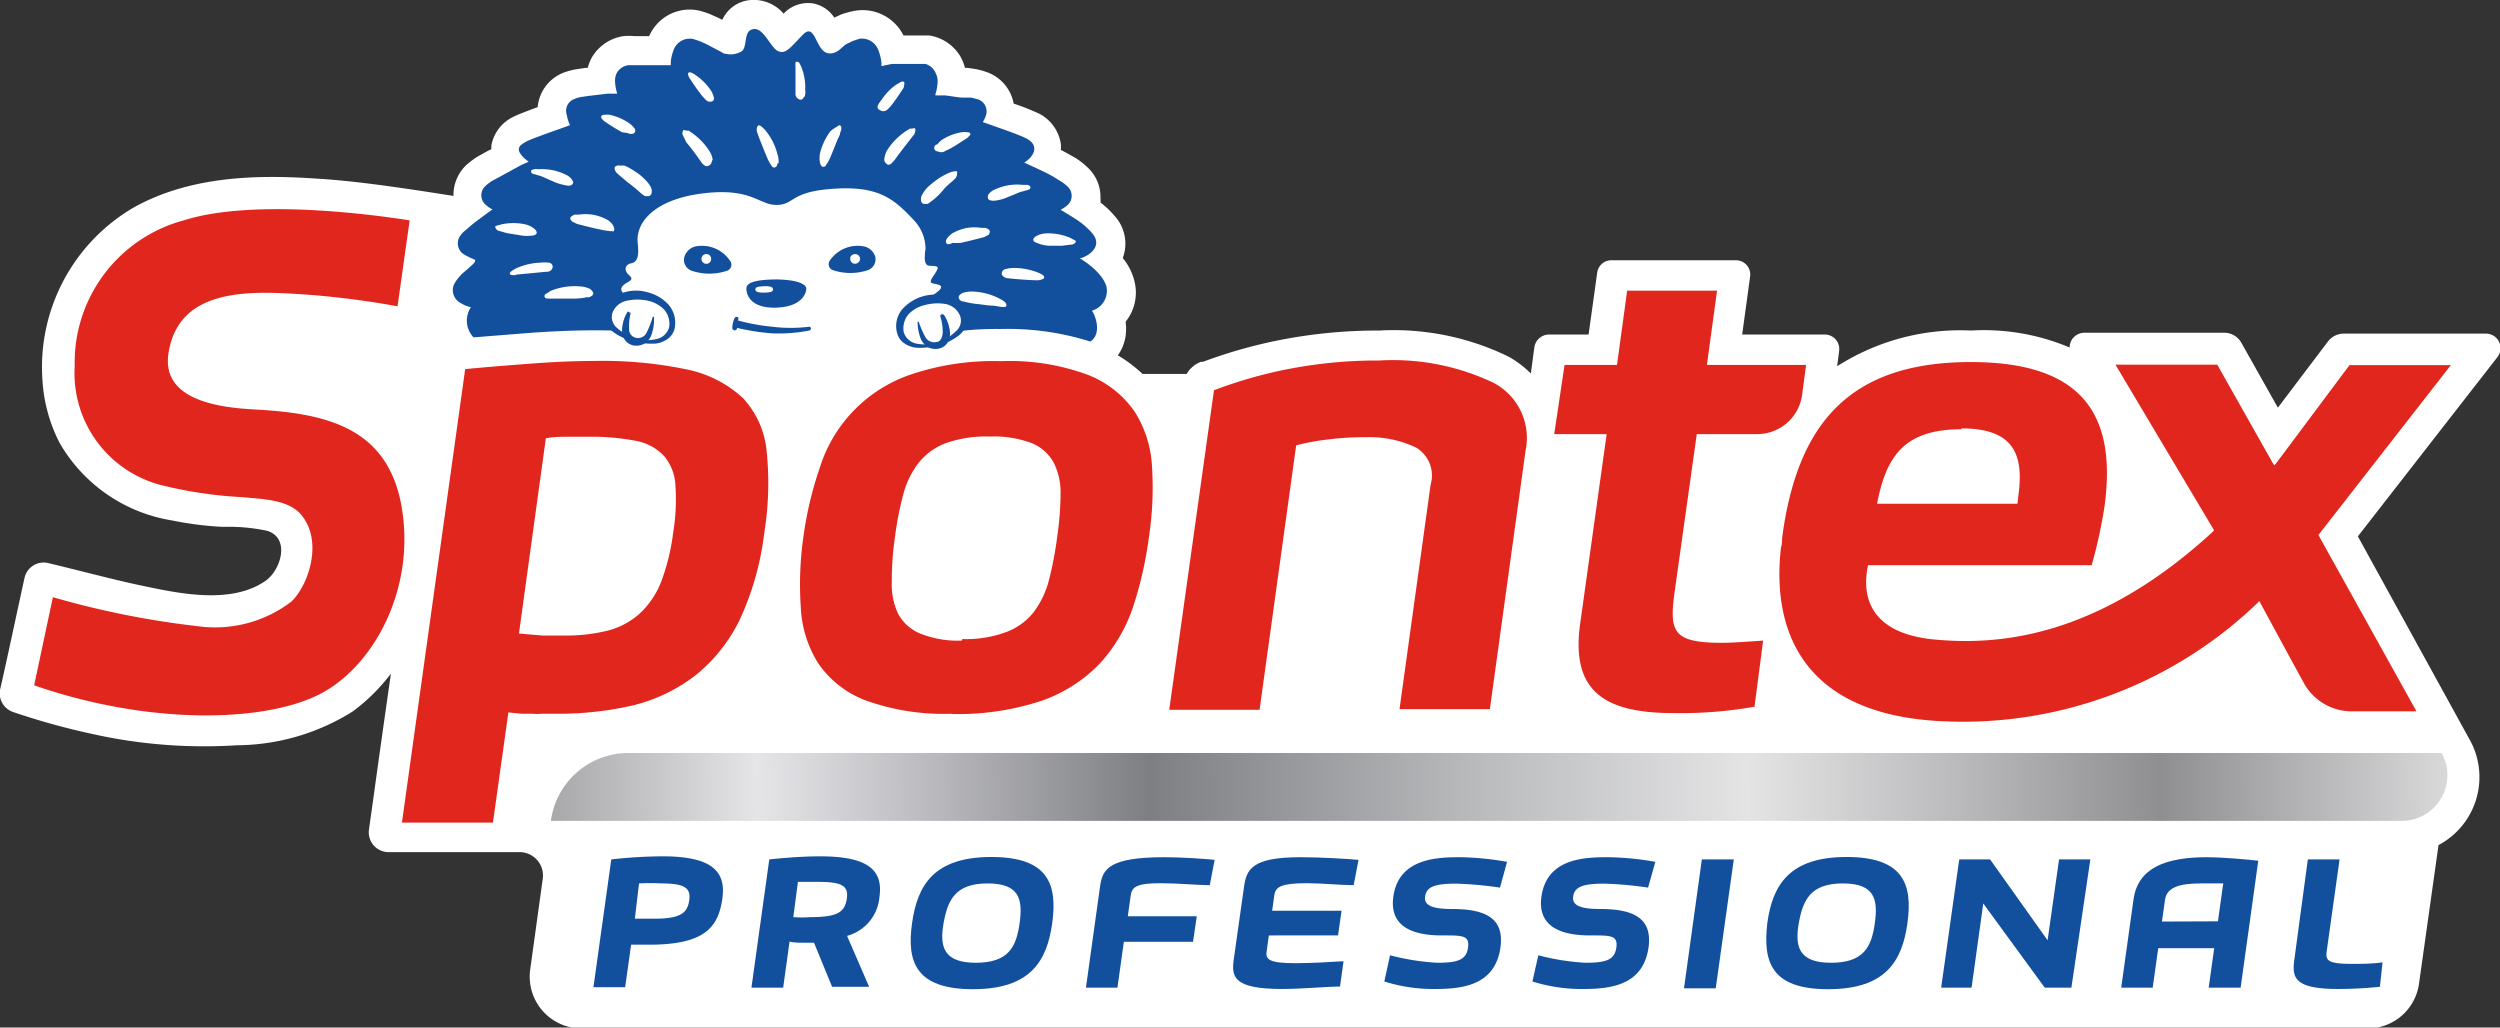 <svg id="Logo_baseline_UK" data-name="Logo + baseline UK" xmlns="http://www.w3.org/2000/svg" xmlns:xlink="http://www.w3.org/1999/xlink" viewBox="0 0 113.45 46.63">
  <rect x="0" y="0" width="113.45" height="46.63" fill="#333333" stroke="none"/>
  <defs>
    <style>
      .cls-1 {
        fill: #fff;
      }

      .cls-2 {
        fill: url(#Dégradé_sans_nom_2);
      }

      .cls-3 {
        fill: #e1261d;
      }

      .cls-4 {
        fill: #12509e;
      }
    </style>
    <linearGradient id="Dégradé_sans_nom_2" data-name="Dégradé sans nom 2" x1="25" y1="36.04" x2="118.64" y2="35.34" gradientUnits="userSpaceOnUse">
      <stop offset="0" stop-color="#a8a8aa"/>
      <stop offset="0.1" stop-color="#e5e5e8"/>
      <stop offset="0.17" stop-color="#c2c2c6"/>
      <stop offset="0.29" stop-color="#7e7f83"/>
      <stop offset="0.45" stop-color="#babbbd"/>
      <stop offset="0.58" stop-color="#e4e4e5"/>
      <stop offset="0.68" stop-color="#bbbbbd"/>
      <stop offset="0.78" stop-color="#8f8f92"/>
      <stop offset="0.92" stop-color="#d9d9da"/>
      <stop offset="1" stop-color="#fff"/>
    </linearGradient>
  </defs>
  <g>
    <path class="cls-1" d="M36.32,19.49l-.75,0c-.64-.05-1.43-.49-3.82-2-.66-.41-1.55-1-1.88-1.12A24.13,24.13,0,0,0,27,16.23c-.86,0-1.83,0-2.9.11l-2.48.2-.6.06-.42-.42a2.39,2.39,0,0,1-.69-1.62,1.91,1.91,0,0,1-.42-2.39,2.73,2.73,0,0,1,.21-.3A1.86,1.86,0,0,1,19.78,10a2.28,2.28,0,0,1,.45-.51,4.06,4.06,0,0,1,.35-.3h0a2.36,2.36,0,0,1,0-.28,1.88,1.88,0,0,1,.57-1.41,3.72,3.72,0,0,1,.55-.41l.45-.25.15-.07a1.09,1.09,0,0,1,0-.18,1.8,1.8,0,0,1,1-1.29c.18-.09.48-.21,1.1-.44A1.85,1.85,0,0,1,25.57,3.3a3,3,0,0,1,.6-.16l.39-.06.11,0a2.35,2.35,0,0,1,.17-.44,2,2,0,0,1,1.45-1,2.47,2.47,0,0,1,.5,0h.41l.26,0A2,2,0,0,1,31.72.48a4,4,0,0,1,.52.17l.36.16.18.09A1.53,1.53,0,0,1,34.09,0a1.78,1.78,0,0,1,1.47.62,1.52,1.52,0,0,1,1.3-.47,1.47,1.47,0,0,1,1,.65l.3-.14A3.86,3.86,0,0,1,38.74.5,2.07,2.07,0,0,1,41,1.61h.67l.5,0a2,2,0,0,1,1.44,1,2.07,2.07,0,0,1,.18.47h.11l.4.06a3.09,3.09,0,0,1,.6.18A1.87,1.87,0,0,1,46,4.7a11.43,11.43,0,0,1,1.14.45,1.85,1.85,0,0,1,1,1.38,1.1,1.1,0,0,1,0,.27l.15.08.45.25a3,3,0,0,1,.56.42A1.83,1.83,0,0,1,49.94,9a1.23,1.23,0,0,1,0,.19c.13.1.24.2.33.28a5.16,5.16,0,0,1,.38.41,1.86,1.86,0,0,1,.3,1.83,2.61,2.61,0,0,1,.53,1.05,2.1,2.1,0,0,1-.4,1.84,2.29,2.29,0,0,1,0,.64,2,2,0,0,1-.86,1.38l-.53.35-.61-.21a11.19,11.19,0,0,0-3.64-.49,12,12,0,0,0-4.15.62l-.26.1A5.09,5.09,0,0,1,36.32,19.49Zm-.47-2.59A2.82,2.82,0,0,0,39,15.26l.21-.34.35-.16c.28-.13.53-.24.77-.33a14.53,14.53,0,0,1,5.06-.79,18,18,0,0,1,2.16.12l-.13-.15,1.26-.55a2.44,2.44,0,0,0-.33-.23L42,9.15l4.26.77-.85-.5,1.14-.56-.3-.14L43.92,7.63,44.81,7l-.13,0-2-.7.37-.64-.33,0-2-.21.38-1.19-.56,0-1.7.11-.08-1a1.89,1.89,0,0,1-1.52.32,1.82,1.82,0,0,1-.75-.37,1.64,1.64,0,0,1-1.73.2,1.38,1.38,0,0,1-.33-.2,2.18,2.18,0,0,1-1.84.35l-.12,0-.11,0-.28-.13-.33-.16-.08,0L31.6,4.3l-1.71-.12-.54,0,.39,1.18-2,.21-.4,0,.47.8-1.95.68.73.52L24.19,8.67l-.28.13.9.44-1.92,1.41-.27.2.16.46a1.26,1.26,0,0,1-.21,1.31l1.3,0L23,13.85l.91-.07c1.13-.09,2.17-.13,3.09-.13a24.63,24.63,0,0,1,3.27.19c.48,0,1,.32,2.82,1.47C34,15.84,35.4,16.72,35.85,16.9ZM22.43,14.64h0ZM49,13.34ZM29.18,3.58Z"/>
    <path class="cls-1" d="M20.92,13.71a1.33,1.33,0,0,0,.45.18h0a1.1,1.1,0,0,0,.12,1.37l2.51-.2c1.09-.08,2.1-.12,3-.12a24.31,24.31,0,0,1,3.14.18c.48,0,4.75,3,5.51,3.05a4.07,4.07,0,0,0,4.47-2.24,5.28,5.28,0,0,1,.69-.29,13.12,13.12,0,0,1,4.6-.71,12.42,12.42,0,0,1,4.07.57c.58-.39.17-1.3.07-1.4a.94.94,0,0,0,.65-1.1C50,12.29,49,11.72,49,11.72c.18,0,1.1-.44.6-1.09a2.1,2.1,0,0,0-.24-.26,2.77,2.77,0,0,0-.29-.25c-.21-.17-.94-.6-.94-.6a1.32,1.32,0,0,0,.25-.16.57.57,0,0,0,.06-.9,1.6,1.6,0,0,0-.3-.23L47.77,8c-.27-.15-.61-.31-.94-.46l-.35-.16a1.92,1.92,0,0,0,.21-.16c.4-.39.28-.74-.12-.94-.2-.11-.89-.36-1.46-.56l-.51-.18a1.34,1.34,0,0,0,.13-.27.58.58,0,0,0-.34-.76l-.31-.08-.34,0c-.25,0-.56-.07-.86-.1l-.43,0,0-.06a2,2,0,0,0,.1-.56.78.78,0,0,0-.08-.37A.74.74,0,0,0,42,2.9l-.31,0H41.3l-.82,0L40,3c0-.05,0-.1,0-.15a2.06,2.06,0,0,0-.14-.57A.79.79,0,0,0,39,1.76l-.3.1L38.41,2c-.18.09-.44.51-.86.41C37,2.27,37,1,36.44,1.57s-.78.91-1.13.75-.65-1.07-1.12-1-.25.75-.52,1a1,1,0,0,1-.75.12c-.09,0-.17-.08-.26-.12L32.05,2l-.29-.13-.3-.1a.78.78,0,0,0-.88.47,2,2,0,0,0-.14.56s0,.11,0,.16l-.45,0-.82,0c-.13,0-.25,0-.35,0l-.31,0a.71.71,0,0,0-.52.35.8.8,0,0,0-.08.37,2.13,2.13,0,0,0,.1.57l0,0-.43,0-.85.1-.35.05a1.33,1.33,0,0,0-.31.09.57.57,0,0,0-.34.75c0,.09.09.36.14.44l-.5.18c-.57.2-1.26.45-1.46.55-.4.21-.52.37-.12.77l.2.16-.34.15L22.72,8l-.39.21a2,2,0,0,0-.3.23.57.57,0,0,0,.07.9.82.82,0,0,0,.25.16l-.22.16c-.26.19-.53.39-.74.56l-.29.25a1.12,1.12,0,0,0-.23.25.6.6,0,0,0,.13.79,3.66,3.66,0,0,0,.56.28c0,.1.05.09-.54.59a2.1,2.1,0,0,0-.4.49A.66.66,0,0,0,20.92,13.71Z"/>
    <path class="cls-1" d="M112.79,15.14h-6.44a.9.9,0,0,0-.71.36l-2.27,3-1.66-2.95a.89.89,0,0,0-.76-.45H94.58a.67.67,0,0,0-.66.67A10,10,0,0,0,89.44,15a10.37,10.37,0,0,0-6.07,1.62l.09-.69a.66.66,0,0,0-.65-.75H79.06l.36-2.63a.65.65,0,0,0-.65-.74H73.13a.65.65,0,0,0-.65.57l-.39,2.8h-1.8a.68.68,0,0,0-.66.57l-.16,1.2a4.61,4.61,0,0,0-1-.76A11.88,11.88,0,0,0,62.59,15a23.08,23.08,0,0,0-4.19.37,22.16,22.16,0,0,0-3.81,1.05l-.09,0a1.25,1.25,0,0,0-.65.55h-2a6.42,6.42,0,0,0-2-1.28A11.53,11.53,0,0,0,45.42,15a13.13,13.13,0,0,0-4.6.7,8.14,8.14,0,0,0-3.16,2l-.07.07H35.32a4.87,4.87,0,0,0-.58-.71,6.62,6.62,0,0,0-3.21-1.68A19.66,19.66,0,0,0,27,15c-.89,0-1.9.05-3,.13s-2.09.16-3.05.25h-.13l-.72-1.23c.28-2,.7-5,.73-5.22-1.61-.25-4.43-.71-6.41-.82C11.61,7.91,8.6,8,6.06,9.42A8.39,8.39,0,0,0,1.93,17.3a7.13,7.13,0,0,0,.77,2.79,7.21,7.21,0,0,0,5.12,3.53,15,15,0,0,0,2.31.29,8.24,8.24,0,0,1,2,.18c1.05.33.62,1.77-.07,2.26-1.58,1.11-4,.57-5.7.21-1.11-.23-3-.73-4.14-1a.89.89,0,0,0-1.11.68C.81,27.6.29,30.06,0,31.31a.9.9,0,0,0,.59,1,32.34,32.34,0,0,0,3.61,1,23.35,23.35,0,0,0,6.56.51A10,10,0,0,0,16,32.29a8.59,8.59,0,0,0,1.74-1.72c-.32,2.23-.6,4.22-.78,5.54l-.22,1.56a.9.9,0,0,0,.89,1h5.95a1.06,1.06,0,0,1,1.05,1.21L24.06,44a2.35,2.35,0,0,0,2.33,2.67h81.05a2.35,2.35,0,0,0,2.33-2l.89-6.32a3.49,3.49,0,0,0,1.46-4.7h0L107,24.34l6.33-8.13A.66.66,0,0,0,112.79,15.14Z"/>
    <path class="cls-2" d="M28.52,34.17A3.55,3.55,0,0,0,25,37.25h84a2.07,2.07,0,0,0,1.8-3.08Z"/>
    <path class="cls-3" d="M72.91,19.7H70.53L71,16.56h2.38l.46-3.37h4.08l-.46,3.37h4.5l-.18,1.36a2.06,2.06,0,0,1-2,1.78H77l-1,7.12c-.26,1.86-.09,2.35,2.14,2.35.49,0,1.13-.05,1.87-.1l-.39,3a19.27,19.27,0,0,1-3.68.29c-3.14,0-4.64-1-4.24-4Z"/>
    <path class="cls-3" d="M105.38,24.06l5.84-7.49h-4.6L103.31,21l-.1.12-.08-.12-2.51-4.45H96l4.46,7.49,0,.05c-5.41,5-10,5.18-12.69,4.93-3.63-.35-3.1-2.84-3-3.37H94.92A22.61,22.61,0,0,0,95.5,23c.56-4.09-.9-6.57-6.06-6.57-5.47,0-7.88,2.74-8.57,8,0,.15,0,.28-.05.42h0c-.28,2.44-.09,7.64,7.56,7.89a19.3,19.3,0,0,0,14.15-5.46c.34.63,1.65,3.05,2,3.68a2.48,2.48,0,0,0,2.13,1.32h3l-4.45-8ZM89,19.44c2.33,0,2.85,1.12,2.6,3l-.05.42H85.18c.42-2.15,1.22-3.38,3.84-3.38"/>
    <path class="cls-3" d="M21.11,16.75c.93-.09,1.94-.17,3-.25s2-.12,2.89-.12a18.57,18.57,0,0,1,4.19.39,5.28,5.28,0,0,1,2.52,1.29,4.09,4.09,0,0,1,1.08,2.41,14.17,14.17,0,0,1-.11,3.73,13,13,0,0,1-1.11,3.92,7.36,7.36,0,0,1-2,2.52A7.66,7.66,0,0,1,28.77,32a15.13,15.13,0,0,1-3.59.39H24.6a3.44,3.44,0,0,1-.46,0l-.46,0-.61-.06-.7,5H18.24Zm2.44,12,1.06.09c.34,0,.66,0,1,0a7.8,7.8,0,0,0,2-.23A3.49,3.49,0,0,0,29,27.87,3.9,3.9,0,0,0,30,26.41a9.74,9.74,0,0,0,.55-2.25,9.17,9.17,0,0,0,.1-2.14,2.2,2.2,0,0,0-.51-1.32A2.31,2.31,0,0,0,28.83,20a10.81,10.81,0,0,0-2.19-.18l-.87,0c-.32,0-.65,0-1,.07Z"/>
    <path class="cls-3" d="M43.2,32.39a10.51,10.51,0,0,1-3.93-.61,4.57,4.57,0,0,1-2.14-1.68,5.22,5.22,0,0,1-.79-2.54,15.34,15.34,0,0,1,.12-3.21,16.5,16.5,0,0,1,.75-3.15A6.52,6.52,0,0,1,41.32,17a11.7,11.7,0,0,1,4.1-.61,10.22,10.22,0,0,1,3.92.61,4.6,4.6,0,0,1,2.15,1.68,5.14,5.14,0,0,1,.79,2.53,14.9,14.9,0,0,1-.14,3.15,17.52,17.52,0,0,1-.73,3.21,7.19,7.19,0,0,1-1.5,2.54,6.77,6.77,0,0,1-2.61,1.68,12,12,0,0,1-4.1.61M43.67,29a5.25,5.25,0,0,0,2-.32,2.88,2.88,0,0,0,1.23-.89,4.13,4.13,0,0,0,.7-1.46,16.4,16.4,0,0,0,.38-2,14.54,14.54,0,0,0,.15-2A3,3,0,0,0,47.82,21a2,2,0,0,0-1-.89,4.87,4.87,0,0,0-1.9-.3,5.48,5.48,0,0,0-2,.3,2.88,2.88,0,0,0-1.23.89A4,4,0,0,0,41,22.4a14.59,14.59,0,0,0-.39,2,13.51,13.51,0,0,0-.14,2,3.1,3.1,0,0,0,.29,1.46,2,2,0,0,0,1,.89,4.56,4.56,0,0,0,1.89.32"/>
    <path class="cls-3" d="M55.09,17.71a20.29,20.29,0,0,1,3.57-1,21.12,21.12,0,0,1,3.93-.35,10.59,10.59,0,0,1,5.16,1,2.82,2.82,0,0,1,1.48,3.09L67.61,32.18h-4.1L64.92,22a1.48,1.48,0,0,0-.64-1.68A4.91,4.91,0,0,0,62,19.84a13.36,13.36,0,0,0-1.87.12,9.93,9.93,0,0,0-1.31.25l-1.66,12h-4.1Z"/>
    <path class="cls-3" d="M11.87,18.6c-1.15-.07-4.56-.15-4.23-2.53.43-3,3.63-2.87,6-2.72a38.66,38.66,0,0,1,4.4.55L18.59,10c-1.65-.26-7.12-1-10.25,0a6.68,6.68,0,0,0-4.95,6.6A5.25,5.25,0,0,0,7.26,22a19.21,19.21,0,0,0,3.72.56c.95.09,2.16.11,2.72.84,1,1.26.23,3.26-.49,3.91A5.7,5.7,0,0,1,9,28.42,39.85,39.85,0,0,1,2.4,27.1l-.85,4c5.28,1.83,10.51,1.68,13,.38s4.45-5,3.6-8.86C17.44,19.56,15.05,18.8,11.87,18.6Z"/>
    <path class="cls-4" d="M35.29,12.68c-1.41,0-1.42.29-1.42.44s.1.9,1.4.84,1.32-.84,1.32-.84S36.7,12.72,35.29,12.68Zm-.58.6c-.22,0-.41,0-.43-.13s.15-.15.37-.16.41,0,.43.13S34.93,13.27,34.71,13.28Z"/>
    <path class="cls-4" d="M36.7,14.83h0a6.84,6.84,0,0,1-1.63,0,9.29,9.29,0,0,1-1.59-.29s0,0,0,0a.11.11,0,0,0,0-.15.11.11,0,0,0-.15.06,1.21,1.21,0,0,0-.1.42.11.11,0,0,0,.11.12h0a.11.11,0,0,0,.11-.11h0a10,10,0,0,0,1.63.25A7.27,7.27,0,0,0,36.72,15a.1.1,0,0,0,.08-.11A.08.08,0,0,0,36.7,14.83Z"/>
    <path class="cls-4" d="M39.72,11.65a.69.69,0,0,0-.52-.47,1.53,1.53,0,0,0-1.54.64.29.29,0,0,0,.11.43,2.5,2.5,0,0,0,1.64,0A.53.53,0,0,0,39.72,11.65Zm-.73.21a.22.22,0,0,1-.3.08.24.24,0,0,1-.08-.31.24.24,0,0,1,.31-.07A.22.22,0,0,1,39,11.86Z"/>
    <path class="cls-4" d="M33.12,11.82a1.53,1.53,0,0,0-1.54-.64.69.69,0,0,0-.52.47.52.52,0,0,0,.31.63,2.5,2.5,0,0,0,1.64,0A.29.29,0,0,0,33.12,11.82Zm-.95.12a.22.22,0,0,1-.23-.38.22.22,0,0,1,.3.07A.23.23,0,0,1,32.17,11.94Z"/>
    <path class="cls-4" d="M50.21,13C50,12.29,49,11.72,49,11.72c.18,0,1.1-.44.6-1.09a2.1,2.1,0,0,0-.24-.26,2.77,2.77,0,0,0-.29-.25c-.21-.17-.94-.6-.94-.6a1.32,1.32,0,0,0,.25-.16.57.57,0,0,0,.06-.9,1.6,1.6,0,0,0-.3-.23L47.77,8c-.27-.15-.61-.31-.94-.46l-.35-.16a1.92,1.92,0,0,0,.21-.16c.4-.39.28-.74-.12-.94-.2-.11-.89-.36-1.46-.56l-.51-.18a1.34,1.34,0,0,0,.13-.27.58.58,0,0,0-.34-.76l-.31-.08-.34,0c-.25,0-.56-.07-.86-.1l-.43,0,0-.06a2,2,0,0,0,.1-.56.78.78,0,0,0-.08-.37A.74.74,0,0,0,42,2.9l-.31,0H41.3l-.82,0L40,3c0-.05,0-.1,0-.15a2.06,2.06,0,0,0-.14-.57A.79.79,0,0,0,39,1.76l-.3.1L38.41,2c-.18.09-.44.51-.86.41C37,2.27,37,1,36.44,1.57s-.78.91-1.13.75-.65-1.07-1.12-1-.25.75-.52,1a1,1,0,0,1-.75.12c-.09,0-.17-.08-.26-.12L32.05,2l-.29-.13-.3-.1a.78.78,0,0,0-.88.47,2,2,0,0,0-.14.56s0,.11,0,.16l-.45,0-.82,0c-.13,0-.25,0-.35,0l-.31,0a.71.71,0,0,0-.52.35.8.8,0,0,0-.08.37,2.13,2.13,0,0,0,.1.57l0,0-.43,0-.85.1-.35.05a1.33,1.33,0,0,0-.31.09.57.57,0,0,0-.34.75c0,.09.09.36.14.44l-.5.18c-.57.2-1.26.45-1.46.55-.4.21-.52.37-.12.77l.2.16-.34.15L22.72,8l-.39.21a2,2,0,0,0-.3.23.57.57,0,0,0,.07.9.82.82,0,0,0,.25.16l-.22.16c-.26.19-.53.39-.74.56l-.29.25a1.12,1.12,0,0,0-.23.25.6.6,0,0,0,.13.79,3.66,3.66,0,0,0,.56.28c0,.1.05.09-.54.59a2.1,2.1,0,0,0-.4.49.66.66,0,0,0,.3.89,1.33,1.33,0,0,0,.45.18h0a1.1,1.1,0,0,0,.12,1.37l2.51-.2c1.09-.08,2.1-.12,3-.12q1,0,1.92.06c-.18-.3-.35-.72-.08-.83s-.17-.61-.47-.84-.18-.4.08-.55.26-.19.06-.38-.14-.45.13-.5c.45-.08.3-.75.29-1.06,0-.94.94-1.86,2.94-2.11,2.24-.28,2.56.52,3.36.52s.63-.55,2.31-.71c2.29-.22,3,.41,3.93,1.4A1.91,1.91,0,0,1,42,11.28c-.12.87.1.77.36.79s.25.08,0,.45-.08.32.19.39.16.21-.07.38-.32.23,0,.47-.28.87-1,1.66a14.3,14.3,0,0,1,3.93-.49,12.42,12.42,0,0,1,4.07.57c.58-.39.17-1.3.07-1.4A.94.94,0,0,0,50.21,13ZM27.42,5.21a1.07,1.07,0,0,1,.25,0,2.5,2.5,0,0,1,.88.38,1,1,0,0,1,.23.22.16.16,0,0,1,0,.23.29.29,0,0,1-.29,0L28.23,6a8.36,8.36,0,0,1-.82-.51.68.68,0,0,1-.11-.12C27.25,5.27,27.31,5.21,27.42,5.21ZM24.25,7.68a.63.63,0,0,1,.19,0,2.43,2.43,0,0,1,1.22.24.69.69,0,0,1,.28.21.37.37,0,0,1,.07.14c0,.11-.12.18-.28.15a2.83,2.83,0,0,1-.5-.13L24.57,8l-.33-.1c-.09,0-.14-.07-.14-.13S24.16,7.7,24.25,7.68Zm-1.6,2.8a.24.24,0,0,1-.17-.15s0-.05,0-.07l.28-.08a2.58,2.58,0,0,1,1.07,0,1,1,0,0,1,.46.24c.11.12.08.23-.07.26a1.71,1.71,0,0,1-.6,0l-.61-.1Zm.77,2a.88.88,0,0,1-.2,0c-.11,0-.11-.12,0-.18a1.38,1.38,0,0,1,.24-.14,2.93,2.93,0,0,1,1.06-.24,1.58,1.58,0,0,1,.38,0c.12,0,.19.11.18.21a.26.26,0,0,1-.22.2C24.74,12.33,23.83,12.43,23.42,12.46Zm3.25,1a2.78,2.78,0,0,1-.57.07c-.26,0-.53,0-.79,0l-.39,0c-.1,0-.17,0-.2-.07s0-.12.1-.17l.17-.11A2.89,2.89,0,0,1,26.36,13a1.18,1.18,0,0,1,.39.1.37.37,0,0,1,.13.12C27,13.35,26.85,13.47,26.67,13.5Zm1.13-3a.33.33,0,0,1-.17,0,2.38,2.38,0,0,1-.37-.06c-.35-.07-.7-.16-1.08-.26l-.2-.1c-.11-.08-.13-.18-.05-.24a.55.55,0,0,1,.15-.08l.2,0a2,2,0,0,1,1.15.17.85.85,0,0,1,.37.28C27.9,10.36,27.9,10.48,27.8,10.52Zm1.74-1.67a.13.13,0,0,1-.09.09H29.4l-.13,0-.14-.09a7.12,7.12,0,0,0-.65-.54L28.16,8h0L28,7.86a.35.35,0,0,1-.11-.25A.13.13,0,0,1,28,7.52a.17.17,0,0,1,.14,0,.58.58,0,0,1,.21,0,2.73,2.73,0,0,1,.48.27,2.16,2.16,0,0,1,.4.32,1.44,1.44,0,0,1,.3.37A.42.42,0,0,1,29.54,8.85ZM32.19,7.5a.19.19,0,0,1-.23,0,.67.67,0,0,1-.14-.15L31.57,7h0c-.14-.19-.28-.37-.43-.55L31,6.16a.22.22,0,0,1,0-.23c0-.06.12,0,.19,0l.06,0a3,3,0,0,1,.94.92,1,1,0,0,1,.15.38C32.29,7.37,32.27,7.46,32.19,7.5Zm.09-2.89a.27.27,0,0,1-.27-.1,1.54,1.54,0,0,1-.17-.19c-.2-.24-.36-.5-.56-.79a.91.91,0,0,1-.06-.16c0-.08.06-.11.16-.07a1.16,1.16,0,0,1,.22.13,2.58,2.58,0,0,1,.67.69,1,1,0,0,1,.12.29A.14.14,0,0,1,32.28,4.61Zm3,2.8c0,.11-.06.18-.13.19a.13.13,0,0,1-.14-.09,1.62,1.62,0,0,1-.21-.39c-.11-.25-.21-.51-.31-.76s-.08-.22-.12-.33a.37.37,0,0,1,0-.29c.05-.08.12-.06.18,0a1.24,1.24,0,0,1,.25.26,2.69,2.69,0,0,1,.48,1A1,1,0,0,1,35.33,7.41Zm1.19-3a.14.14,0,0,1-.2.1.27.27,0,0,1-.17-.23c0-.09,0-.18,0-.26,0-.32,0-.62,0-1a.68.68,0,0,1,0-.17c0-.07.12-.06.17,0a1.63,1.63,0,0,1,.11.23,2.47,2.47,0,0,1,.16,1A.78.78,0,0,1,36.52,4.38ZM38.13,6c0,.11-.07.22-.12.33s-.2.51-.31.76a1.62,1.62,0,0,1-.21.39.13.13,0,0,1-.14.09c-.07,0-.11-.08-.14-.19a1.19,1.19,0,0,1,0-.42,2.84,2.84,0,0,1,.47-1A1.6,1.6,0,0,1,38,5.74c.06-.06.13-.08.17,0A.33.33,0,0,1,38.13,6Zm1.81-1a.16.16,0,0,1-.11-.2A1.08,1.08,0,0,1,40,4.54a2.53,2.53,0,0,1,.66-.69l.22-.13c.1-.05.18,0,.16.07A1,1,0,0,1,41,4c-.2.29-.36.55-.56.79a1.07,1.07,0,0,1-.18.19A.26.26,0,0,1,39.94,5Zm1.52,1.12c-.05.08-.12.16-.18.24s-.29.37-.43.56h0c-.09.11-.17.23-.26.35l-.14.15c-.08.06-.16.09-.23,0a.23.23,0,0,1-.08-.26.93.93,0,0,1,.15-.39,2.93,2.93,0,0,1,1-.93.05.05,0,0,1,.05,0c.08,0,.16-.05.19,0S41.52,6.06,41.46,6.15ZM44.9,8.77a.77.77,0,0,1,.29-.19,2.39,2.39,0,0,1,1.23-.19l.19,0c.08,0,.15.06.15.12s-.06.1-.15.12l-.33.09L45.6,9a2.13,2.13,0,0,1-.5.11c-.17,0-.29-.05-.27-.16A.21.21,0,0,1,44.9,8.77ZM42.54,6.55a1,1,0,0,1,.23-.22A2.33,2.33,0,0,1,43.65,6a1,1,0,0,1,.25,0c.11,0,.16.06.12.13l-.11.12c-.3.19-.54.36-.82.51l-.23.11a.29.29,0,0,1-.29,0A.14.14,0,0,1,42.54,6.55Zm-.31,2.61a.42.42,0,0,1-.14.09.27.27,0,0,1-.14,0H41.9a.2.2,0,0,1-.09-.09.42.42,0,0,1,.06-.36,1.44,1.44,0,0,1,.3-.37,4.88,4.88,0,0,1,.41-.32,2.94,2.94,0,0,1,.5-.27.61.61,0,0,1,.21-.06.26.26,0,0,1,.14,0,.19.19,0,0,1,0,.1.33.33,0,0,1-.11.25l-.13.12,0,0a3.82,3.82,0,0,0-.32.29C42.69,8.77,42.46,9,42.23,9.16ZM43,11.08c-.1-.05-.1-.16,0-.29a.91.91,0,0,1,.37-.28,1.93,1.93,0,0,1,1.15-.17l.19,0a.52.52,0,0,1,.15.07c.09.06.06.17,0,.25l-.2.1c-.38.1-.73.19-1.07.26a2.52,2.52,0,0,1-.37,0A.32.32,0,0,1,43,11.08Zm2.67,2.79c0,.06-.11.07-.21.06l-.38-.06c-.27,0-.53-.06-.79-.08a3.82,3.82,0,0,1-.57-.11c-.17,0-.26-.17-.19-.27a.53.53,0,0,1,.14-.11,1.29,1.29,0,0,1,.4-.07,2.82,2.82,0,0,1,1.34.35.71.71,0,0,1,.17.11C45.65,13.75,45.69,13.81,45.66,13.87Zm1.64-1.2a1,1,0,0,1-.2.05c-.41,0-1.32-.08-1.42-.1s-.22-.1-.23-.19a.21.21,0,0,1,.17-.22,1.58,1.58,0,0,1,.38-.05,3,3,0,0,1,1.07.2,1.34,1.34,0,0,1,.24.12C47.41,12.55,47.41,12.64,47.3,12.67ZM48.81,11a.26.26,0,0,1-.2.1l-.41.05-.62,0A1.7,1.7,0,0,1,47,11c-.14-.05-.15-.17,0-.27a1,1,0,0,1,.51-.14,2.55,2.55,0,0,1,1.05.2l.26.14A0,0,0,0,1,48.81,11Z"/>
    <path class="cls-1" d="M28.79,15.42c-1.11-.34-1.42-.95-1-1.52a1.68,1.68,0,0,1,2.7.39C30.75,15.12,30.1,15.75,28.79,15.42Z"/>
    <path class="cls-4" d="M28.77,15.49a2.54,2.54,0,0,1-.95-.43,1,1,0,0,1-.33-.47.88.88,0,0,1,0-.58,1.12,1.12,0,0,1,.33-.47,1.29,1.29,0,0,1,.5-.27,1.85,1.85,0,0,1,1.09,0,1.89,1.89,0,0,1,.95.58,1.27,1.27,0,0,1,.25,1.08.82.82,0,0,1-.34.47,1.14,1.14,0,0,1-.51.19A2.94,2.94,0,0,1,28.77,15.49Zm0-.15a1.81,1.81,0,0,0,1,.05.75.75,0,0,0,.6-.56,1,1,0,0,0-.23-.78,1.48,1.48,0,0,0-.77-.41,2.23,2.23,0,0,0-.89,0,.89.89,0,0,0-.66.49.63.63,0,0,0,.18.75A2.15,2.15,0,0,0,28.81,15.34Z"/>
    <path class="cls-1" d="M28.57,14.15c-.25.63-.24,1.24.25,1.34s.74-.25.85-1.1"/>
    <path class="cls-4" d="M28.63,14.17a2.4,2.4,0,0,0-.08.74.39.39,0,0,0,.31.42.43.43,0,0,0,.49-.25,4.08,4.08,0,0,0,.27-.7,0,0,0,0,1,.06,0,0,0,0,0,1,0,.05,2.07,2.07,0,0,1-.13.8.8.8,0,0,1-.3.36.77.77,0,0,1-.49.09.64.64,0,0,1-.42-.28.87.87,0,0,1-.11-.46,1.7,1.7,0,0,1,.24-.78.07.07,0,0,1,.09,0,.06.06,0,0,1,0,.07Z"/>
    <path class="cls-1" d="M42.61,15.59c1.09-.37,1.38-1,1-1.56a1.7,1.7,0,0,0-2.69.49C40.64,15.37,41.32,16,42.61,15.59Z"/>
    <path class="cls-4" d="M42.59,15.52a2.13,2.13,0,0,0,.8-.5.62.62,0,0,0,.15-.75.89.89,0,0,0-.67-.48,2.23,2.23,0,0,0-.89.05,1.52,1.52,0,0,0-.76.43,1,1,0,0,0-.21.8.76.76,0,0,0,.62.53A1.86,1.86,0,0,0,42.59,15.52Zm0,.15a3.17,3.17,0,0,1-1,.11,1.12,1.12,0,0,1-.52-.18.79.79,0,0,1-.35-.45,1.2,1.2,0,0,1,.21-1.1,2,2,0,0,1,2-.62,1.51,1.51,0,0,1,.51.25,1.23,1.23,0,0,1,.35.46.89.89,0,0,1,.06.58,1,1,0,0,1-.31.48A2.68,2.68,0,0,1,42.63,15.67Z"/>
    <path class="cls-1" d="M42.78,14.32c.28.62.29,1.22-.2,1.35s-.74-.23-.89-1.07"/>
    <path class="cls-4" d="M42.84,14.29a1.73,1.73,0,0,1,.27.78.77.77,0,0,1-.1.46.59.59,0,0,1-.41.29.73.73,0,0,1-.48-.06.89.89,0,0,1-.32-.35,2.13,2.13,0,0,1-.16-.81.06.06,0,0,1,0,0,0,0,0,0,1,.05,0,4.35,4.35,0,0,0,.3.69.45.45,0,0,0,.5.23c.18,0,.28-.2.29-.44a2.4,2.4,0,0,0-.11-.73h0a.07.07,0,0,1,.05-.08A.11.11,0,0,1,42.84,14.29Z"/>
    <path class="cls-4" d="M27.74,39a21.44,21.44,0,0,1,2.33-.14c2.22,0,2.89.67,2.71,1.92s-.74,2.09-3.3,2.09l-.84,0-.27,1.93H26.93Zm1.07,2.69c.34,0,.64,0,.89,0,1.21,0,1.5-.27,1.58-.85S31,40.09,30,40.09a8.75,8.75,0,0,0-1,0Z"/>
    <path class="cls-4" d="M34.91,39c.55-.06,1.49-.14,2.3-.14,2.13,0,2.88.59,2.7,1.84a2,2,0,0,1-1.47,1.77l1,2.31H37.76l-.82-2h-.51c-.19,0-.37,0-.6-.05l-.29,2.09H34.1ZM36,41.62a5.37,5.37,0,0,0,.77,0c1.25,0,1.57-.23,1.66-.85s-.31-.75-1.34-.75c-.23,0-.64,0-.88,0Z"/>
    <path class="cls-4" d="M41.39,41.89c.24-1.73,1-3,3.6-3s3,1.26,2.76,3-1,3-3.6,3S41.14,43.64,41.39,41.89Zm4.88,0c.15-1.07,0-1.8-1.45-1.8s-1.81.73-2,1.8,0,1.8,1.46,1.8S46.12,43,46.27,41.89Z"/>
    <path class="cls-4" d="M49.92,40.23c.11-.78.38-1.33,2.92-1.33.78,0,1.8.07,2.28.12l-.22,1.15c-.45,0-1.51-.09-2.22-.09-1.11,0-1.32.17-1.37.57l-.13.93h3.13l-.17,1.16H51l-.29,2.08H49.28Z"/>
    <path class="cls-4" d="M56.45,40.27c.11-.81.34-1.37,2.57-1.37.88,0,2.08.07,2.63.12l-.22,1.15c-.54,0-1.47-.09-2.12-.09-1.18,0-1.42.17-1.48.53l-.1.72h3.15l-.16,1.12H57.58l-.1.73c-.06.37.14.53,1.32.53.66,0,1.73-.06,2.17-.09l-.16,1.15c-.57,0-1.75.11-2.63.11-2.23,0-2.3-.56-2.19-1.36Z"/>
    <path class="cls-4" d="M63.08,43.35a10.66,10.66,0,0,0,2.14.34c.92,0,1.32-.12,1.4-.69s-.28-.55-1.2-.55c-1.31,0-2.38-.4-2.19-1.76.24-1.77,2.05-1.79,3.07-1.79a13.44,13.44,0,0,1,2.09.21l-.32,1.17a17,17,0,0,0-2-.18c-1,0-1.34.16-1.4.59s.41.56,1.22.56c1.65,0,2.37.5,2.2,1.75-.23,1.59-1.5,1.88-2.9,1.88a7.45,7.45,0,0,1-2.37-.34Z"/>
    <path class="cls-4" d="M69.81,43.35a10.57,10.57,0,0,0,2.13.34c.93,0,1.33-.12,1.41-.69s-.28-.55-1.2-.55c-1.31,0-2.39-.4-2.2-1.76.25-1.77,2-1.79,3.08-1.79a13.44,13.44,0,0,1,2.09.21l-.33,1.17a16.63,16.63,0,0,0-2-.18c-1,0-1.34.16-1.4.59s.41.56,1.22.56c1.65,0,2.37.5,2.2,1.75-.23,1.59-1.5,1.88-2.9,1.88a7.45,7.45,0,0,1-2.37-.34Z"/>
    <path class="cls-4" d="M77.23,39h1.45l-.82,5.85H76.42Z"/>
    <path class="cls-4" d="M80.2,41.89c.24-1.73,1-3,3.6-3s3,1.26,2.76,3-1,3-3.6,3S80,43.64,80.2,41.89Zm4.88,0c.15-1.07,0-1.8-1.45-1.8s-1.81.73-2,1.8,0,1.8,1.46,1.8S84.93,43,85.08,41.89Z"/>
    <path class="cls-4" d="M88.91,39h1.4l2.61,3.67L93.44,39h1.42L94,44.82H92.79L90,41l-.53,3.82H88.09Z"/>
    <path class="cls-4" d="M96.82,40.81c.2-1.43,1.46-1.91,3.34-1.91.62,0,1.72.09,2.32.16l-.8,5.76h-1.45l.25-1.79H97.94l-.25,1.79H96.26Zm3.83,1,.24-1.72c-.29,0-.65,0-1,0-.9,0-1.55.14-1.64.73l-.14,1Z"/>
    <path class="cls-4" d="M104.73,39h1.44l-.58,4.14c-.06.43,0,.6,1.14.6.41,0,.93,0,1.39-.07L108,44.78a18.15,18.15,0,0,1-1.89.1c-2,0-2.09-.52-2-1.28Z"/>
  </g>
</svg>
